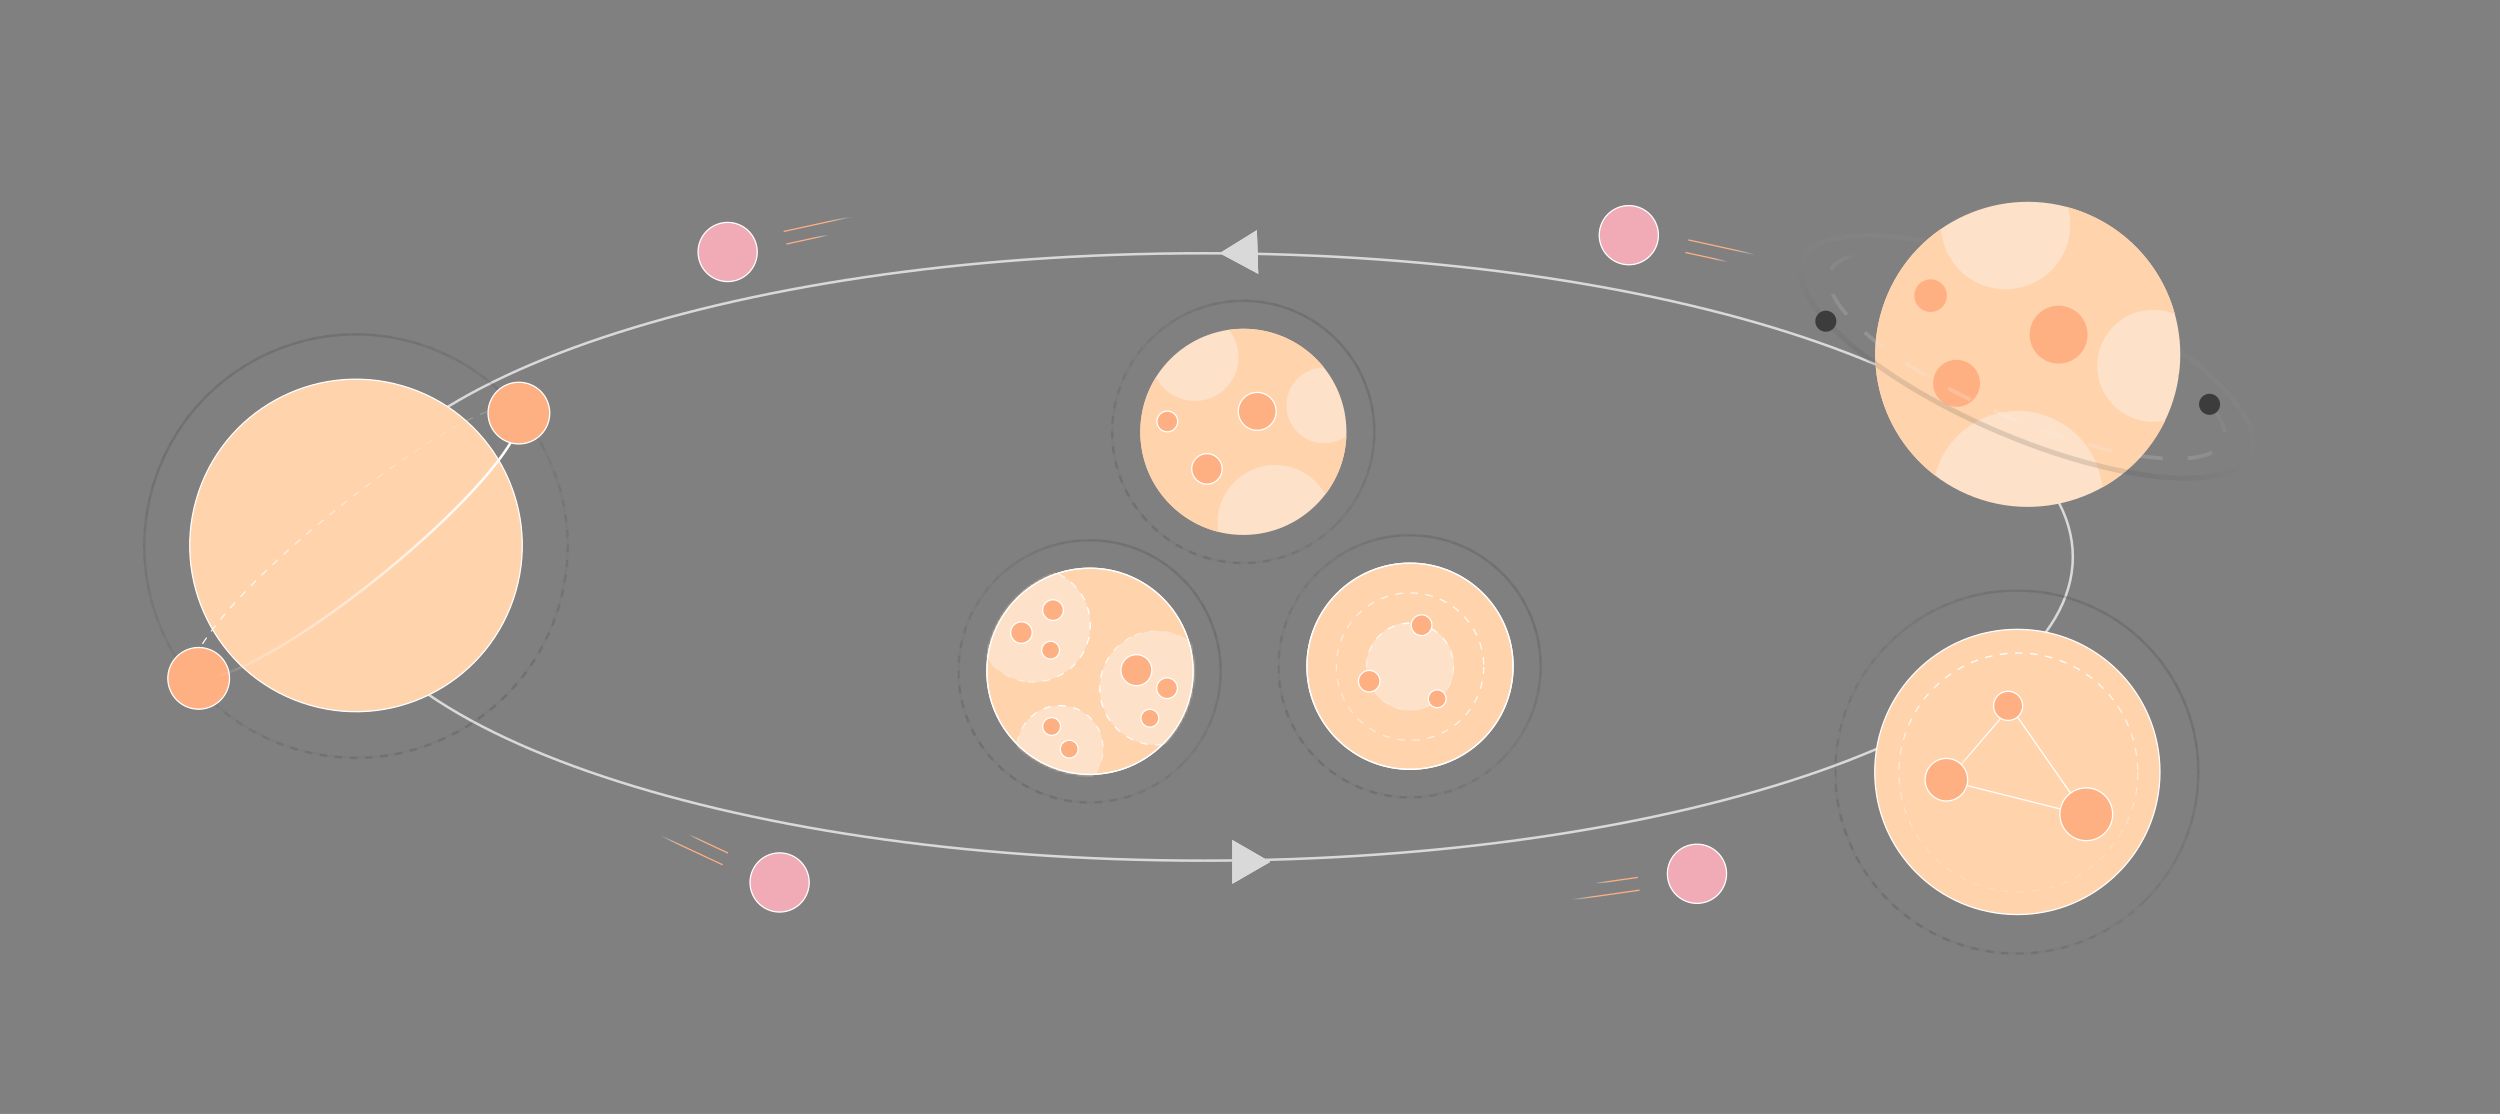 <svg width="992" height="442" viewBox="0 0 992 442" fill="none" xmlns="http://www.w3.org/2000/svg">
<rect x="0" y="0" width="992" height="442" fill="#808080" stroke="none"/>
<g clip-path="url(#clip0_50_986)">
<path d="M822.5 221C822.5 237.498 812.954 253.286 795.53 267.714C778.109 282.138 752.871 295.15 721.64 306.088C659.183 327.962 572.866 341.5 477.5 341.5C382.134 341.5 295.817 327.962 233.36 306.088C202.129 295.15 176.891 282.138 159.47 267.714C142.046 253.286 132.5 237.498 132.5 221C132.5 204.502 142.046 188.714 159.47 174.286C176.891 159.862 202.129 146.85 233.36 135.912C295.817 114.038 382.134 100.5 477.5 100.5C572.866 100.5 659.183 114.038 721.64 135.912C752.871 146.85 778.109 159.862 795.53 174.286C812.954 188.714 822.5 204.502 822.5 221Z" stroke="#D9D9D9"/>
<g clip-path="url(#clip1_50_986)">
<circle cx="800.487" cy="306.307" r="56.586" fill="#FFD3AC"/>
<circle cx="800.487" cy="306.307" r="56.586" fill="url(#paint0_linear_50_986)"/>
<circle cx="800.487" cy="306.307" r="56.586" fill="#FFD3AC"/>
<circle cx="800.487" cy="306.307" r="56.586" stroke="white" stroke-width="0.5"/>
<circle cx="800.886" cy="306.5" r="47.393" stroke="url(#paint1_linear_50_986)" stroke-width="0.5" stroke-dasharray="3 3"/>
<path d="M827.747 323.557L772.68 309.755" stroke="white" stroke-width="0.5"/>
<path d="M797.742 280.505L772.68 309.755" stroke="url(#paint2_linear_50_986)" stroke-width="0.5"/>
<path d="M796.953 279.372L827.747 323.557" stroke="white" stroke-width="0.5"/>
<path d="M777.155 316.32C773.33 318.987 768.067 318.047 765.401 314.221C762.735 310.396 763.675 305.133 767.5 302.467C771.326 299.801 776.588 300.741 779.254 304.566C781.921 308.392 780.981 313.654 777.155 316.32Z" fill="#FFB083" stroke="white" stroke-width="0.5"/>
<path d="M833.816 331.697C829.071 335.005 822.543 333.839 819.236 329.094C815.928 324.348 817.094 317.82 821.84 314.513C826.585 311.206 833.113 312.372 836.42 317.117C839.727 321.862 838.562 328.39 833.816 331.697Z" fill="#FFB083" stroke="white" stroke-width="0.5"/>
<path d="M800.133 284.83C797.512 286.656 793.906 286.012 792.08 283.391C790.253 280.77 790.897 277.165 793.518 275.338C796.139 273.511 799.745 274.155 801.571 276.776C803.398 279.397 802.754 283.003 800.133 284.83Z" fill="#FFB083" stroke="white" stroke-width="0.5"/>
<circle cx="800.307" cy="306.307" r="72.112" transform="rotate(45 800.307 306.307)" stroke="url(#paint3_linear_50_986)" stroke-opacity="0.2" stroke-dasharray="3 3"/>
<circle cx="800.307" cy="306.307" r="71.974" transform="rotate(-135 800.307 306.307)" stroke="url(#paint4_linear_50_986)" stroke-opacity="0.2"/>
</g>
<circle cx="141.264" cy="216.436" r="65.961" transform="rotate(-73.983 141.264 216.436)" fill="#FFD3AC"/>
<circle cx="141.264" cy="216.436" r="65.961" transform="rotate(-73.983 141.264 216.436)" fill="url(#paint5_linear_50_986)"/>
<circle cx="141.264" cy="216.436" r="65.961" transform="rotate(-73.983 141.264 216.436)" fill="#FFD3AC"/>
<circle cx="141.264" cy="216.436" r="65.961" transform="rotate(-73.983 141.264 216.436)" stroke="white" stroke-width="0.5"/>
<circle cx="141.206" cy="216.637" r="84.089" transform="rotate(-28.983 141.206 216.637)" stroke="url(#paint6_linear_50_986)" stroke-opacity="0.2" stroke-dasharray="3 3"/>
<circle cx="141.206" cy="216.637" r="83.929" transform="rotate(151.017 141.206 216.637)" stroke="url(#paint7_linear_50_986)" stroke-opacity="0.2"/>
<path d="M204.572 163.078C198.972 156.147 166.588 175.386 131.065 204.087C95.543 232.788 71.287 261.674 76.887 268.605" stroke="url(#paint8_linear_50_986)" stroke-width="0.5" stroke-dasharray="3 3"/>
<path d="M82.214 257.399C88.712 259.265 92.468 266.045 90.602 272.543C88.737 279.041 81.957 282.796 75.459 280.931C68.961 279.066 65.205 272.286 67.07 265.788C68.936 259.29 75.716 255.534 82.214 257.399Z" fill="#F8F8F8"/>
<path d="M82.214 257.399C88.712 259.265 92.468 266.045 90.602 272.543C88.737 279.041 81.957 282.796 75.459 280.931C68.961 279.066 65.205 272.286 67.07 265.788C68.936 259.29 75.716 255.534 82.214 257.399Z" fill="#FFB083"/>
<path d="M82.214 257.399C88.712 259.265 92.468 266.045 90.602 272.543C88.737 279.041 81.957 282.796 75.459 280.931C68.961 279.066 65.205 272.286 67.07 265.788C68.936 259.29 75.716 255.534 82.214 257.399Z" stroke="white" stroke-width="0.5"/>
<path d="M205.33 163.756C210.931 170.688 186.675 199.574 151.152 228.275C115.63 256.976 82.293 274.623 76.692 267.692" stroke="url(#paint9_linear_50_986)"/>
<path d="M209.273 152.153C215.771 154.018 219.526 160.798 217.661 167.296C215.796 173.794 209.016 177.55 202.518 175.684C196.02 173.819 192.264 167.039 194.129 160.541C195.995 154.043 202.775 150.288 209.273 152.153Z" fill="#F8F8F8"/>
<path d="M209.273 152.153C215.771 154.018 219.526 160.798 217.661 167.296C215.796 173.794 209.016 177.55 202.518 175.684C196.02 173.819 192.264 167.039 194.129 160.541C195.995 154.043 202.775 150.288 209.273 152.153Z" fill="#FFB083"/>
<path d="M209.273 152.153C215.771 154.018 219.526 160.798 217.661 167.296C215.796 173.794 209.016 177.55 202.518 175.684C196.02 173.819 192.264 167.039 194.129 160.541C195.995 154.043 202.775 150.288 209.273 152.153Z" stroke="white" stroke-width="0.5"/>
<path d="M286.734 343.151L259.84 330.579" stroke="url(#paint10_linear_50_986)" stroke-width="0.5"/>
<path d="M288.899 338.52L272 330.62" stroke="url(#paint11_linear_50_986)" stroke-width="0.5"/>
<path d="M319.984 355.135C317.237 361.009 310.249 363.545 304.375 360.799C298.5 358.053 295.964 351.064 298.71 345.19C301.457 339.316 308.445 336.78 314.319 339.526C320.194 342.272 322.73 349.26 319.984 355.135Z" fill="#FFB083"/>
<path d="M319.984 355.135C317.237 361.009 310.249 363.545 304.375 360.799C298.5 358.053 295.964 351.064 298.71 345.19C301.457 339.316 308.445 336.78 314.319 339.526C320.194 342.272 322.73 349.26 319.984 355.135Z" fill="#F0ABB6"/>
<path d="M319.984 355.135C317.237 361.009 310.249 363.545 304.375 360.799C298.5 358.053 295.964 351.064 298.71 345.19C301.457 339.316 308.445 336.78 314.319 339.526C320.194 342.272 322.73 349.26 319.984 355.135Z" stroke="white" stroke-width="0.5"/>
<path d="M650.593 353.21L621.201 357.387" stroke="url(#paint12_linear_50_986)" stroke-width="0.5"/>
<path d="M649.873 348.149L631.404 350.773" stroke="url(#paint13_linear_50_986)" stroke-width="0.5"/>
<path d="M684.985 345.065C685.897 351.485 681.432 357.429 675.012 358.341C668.592 359.254 662.648 354.789 661.736 348.369C660.823 341.949 665.288 336.004 671.708 335.092C678.128 334.18 684.072 338.644 684.985 345.065Z" fill="#FFB083"/>
<path d="M684.985 345.065C685.897 351.485 681.432 357.429 675.012 358.341C668.592 359.254 662.648 354.789 661.736 348.369C660.823 341.949 665.288 336.004 671.708 335.092C678.128 334.18 684.072 338.644 684.985 345.065Z" fill="#F0ABB6"/>
<path d="M684.985 345.065C685.897 351.485 681.432 357.429 675.012 358.341C668.592 359.254 662.648 354.789 661.736 348.369C660.823 341.949 665.288 336.004 671.708 335.092C678.128 334.18 684.072 338.644 684.985 345.065Z" stroke="white" stroke-width="0.5"/>
<path d="M669.917 95.193L698.914 101.557" stroke="url(#paint14_linear_50_986)" stroke-width="0.5"/>
<path d="M668.821 100.187L687.042 104.186" stroke="url(#paint15_linear_50_986)" stroke-width="0.5"/>
<path d="M634.848 90.799C636.238 84.466 642.499 80.458 648.833 81.848C655.167 83.238 659.175 89.499 657.785 95.833C656.395 102.167 650.133 106.175 643.799 104.785C637.466 103.395 633.458 97.133 634.848 90.799Z" fill="#FFB083"/>
<path d="M634.848 90.799C636.238 84.466 642.499 80.458 648.833 81.848C655.167 83.238 659.175 89.499 657.785 95.833C656.395 102.167 650.133 106.175 643.799 104.785C637.466 103.395 633.458 97.133 634.848 90.799Z" fill="#F0ABB6"/>
<path d="M634.848 90.799C636.238 84.466 642.499 80.458 648.833 81.848C655.167 83.238 659.175 89.499 657.785 95.833C656.395 102.167 650.133 106.175 643.799 104.785C637.466 103.395 633.458 97.133 634.848 90.799Z" stroke="white" stroke-width="0.5"/>
<path d="M310.961 91.835L339.964 85.5" stroke="url(#paint16_linear_50_986)" stroke-width="0.5"/>
<path d="M312.052 96.829L330.277 92.849" stroke="url(#paint17_linear_50_986)" stroke-width="0.5"/>
<path d="M277.264 102.496C275.88 96.161 279.894 89.903 286.229 88.52C292.564 87.136 298.822 91.15 300.206 97.485C301.589 103.821 297.575 110.078 291.24 111.462C284.905 112.845 278.647 108.831 277.264 102.496Z" fill="#FFB083"/>
<path d="M277.264 102.496C275.88 96.161 279.894 89.903 286.229 88.52C292.564 87.136 298.822 91.15 300.206 97.485C301.589 103.821 297.575 110.078 291.24 111.462C284.905 112.845 278.647 108.831 277.264 102.496Z" fill="#F0ABB6"/>
<path d="M277.264 102.496C275.88 96.161 279.894 89.903 286.229 88.52C292.564 87.136 298.822 91.15 300.206 97.485C301.589 103.821 297.575 110.078 291.24 111.462C284.905 112.845 278.647 108.831 277.264 102.496Z" stroke="white" stroke-width="0.5"/>
<g clip-path="url(#clip2_50_986)">
<circle cx="559.491" cy="264.361" r="40.907" fill="#FFD3AC"/>
<circle cx="559.491" cy="264.361" r="40.907" fill="url(#paint18_linear_50_986)"/>
<circle cx="559.491" cy="264.361" r="40.907" fill="#FFD3AC"/>
<circle cx="559.491" cy="264.361" r="40.907" stroke="white" stroke-width="0.5"/>
<circle cx="559.5" cy="264.5" r="29.25" stroke="url(#paint19_linear_50_986)" stroke-width="0.5" stroke-dasharray="3 3"/>
<circle cx="559.5" cy="264.5" r="17.5" fill="#FDE1C8"/>
<circle cx="559.5" cy="264.5" r="17.25" stroke="url(#paint20_linear_50_986)" stroke-width="0.5" stroke-dasharray="3 3"/>
<circle cx="559.49" cy="264.361" r="40.907" stroke="white" stroke-width="0.5"/>
<path d="M545.747 273.81C543.81 275.161 541.144 274.685 539.794 272.747C538.443 270.809 538.919 268.144 540.857 266.793C542.795 265.443 545.46 265.919 546.811 267.856C548.161 269.794 547.685 272.46 545.747 273.81Z" fill="#FFB083" stroke="white" stroke-width="0.5"/>
<path d="M572.3 280.18C570.696 281.297 568.49 280.903 567.372 279.3C566.254 277.696 566.648 275.49 568.252 274.372C569.856 273.254 572.062 273.648 573.18 275.252C574.297 276.856 573.903 279.062 572.3 280.18Z" fill="#FFB083" stroke="white" stroke-width="0.5"/>
<path d="M566.44 251.464C564.573 252.765 562.005 252.306 560.704 250.44C559.403 248.573 559.862 246.005 561.728 244.704C563.595 243.403 566.163 243.861 567.464 245.728C568.765 247.595 568.307 250.163 566.44 251.464Z" fill="#FFB083" stroke="white" stroke-width="0.5"/>
<circle cx="559.361" cy="264.361" r="52.081" transform="rotate(45 559.361 264.361)" stroke="url(#paint21_linear_50_986)" stroke-opacity="0.2" stroke-dasharray="3 3"/>
<circle cx="559.361" cy="264.36" r="51.981" transform="rotate(-135 559.361 264.36)" stroke="url(#paint22_linear_50_986)" stroke-opacity="0.2"/>
</g>
<g clip-path="url(#clip3_50_986)">
<circle cx="432.491" cy="266.361" r="40.907" fill="#FFD3AC"/>
<circle cx="432.491" cy="266.361" r="40.907" fill="url(#paint23_linear_50_986)"/>
<circle cx="432.491" cy="266.361" r="40.907" fill="#FFD3AC"/>
<circle cx="432.491" cy="266.361" r="40.907" stroke="white" stroke-width="0.5"/>
<mask id="mask0_50_986" style="mask-type:alpha" maskUnits="userSpaceOnUse" x="391" y="225" width="83" height="83">
<circle cx="432.485" cy="266.355" r="41.155" fill="#D9D9D9"/>
</mask>
<g mask="url(#mask0_50_986)">
<circle cx="410.016" cy="248.016" r="22.625" transform="rotate(98.534 410.016 248.016)" fill="#FDE1C8" stroke="url(#paint24_linear_50_986)" stroke-width="0.5" stroke-dasharray="3 3"/>
<circle cx="459.016" cy="273.016" r="22.625" transform="rotate(-113.492 459.016 273.016)" fill="#FDE1C8" stroke="url(#paint25_linear_50_986)" stroke-width="0.5" stroke-dasharray="3 3"/>
<circle cx="420.617" cy="297.078" r="17.102" transform="rotate(6.222 420.617 297.078)" fill="#FDE1C8" stroke="url(#paint26_linear_50_986)" stroke-width="0.5" stroke-dasharray="3 3"/>
</g>
<circle cx="432.49" cy="266.361" r="40.907" stroke="white" stroke-width="0.5"/>
<path d="M407.747 254.523C405.809 255.873 403.144 255.397 401.793 253.46C400.443 251.522 400.919 248.856 402.857 247.506C404.794 246.155 407.46 246.631 408.81 248.569C410.161 250.507 409.685 253.172 407.747 254.523Z" fill="#FFB083" stroke="white" stroke-width="0.5"/>
<path d="M454.453 270.986C451.661 272.932 447.819 272.246 445.872 269.454C443.926 266.661 444.612 262.819 447.405 260.872C450.198 258.926 454.039 259.612 455.986 262.405C457.932 265.198 457.246 269.04 454.453 270.986Z" fill="#FFB083" stroke="white" stroke-width="0.5"/>
<path d="M418.903 260.892C417.299 262.01 415.093 261.616 413.975 260.012C412.858 258.408 413.252 256.202 414.855 255.084C416.459 253.967 418.665 254.361 419.783 255.964C420.901 257.568 420.507 259.774 418.903 260.892Z" fill="#FFB083" stroke="white" stroke-width="0.5"/>
<path d="M458.3 287.892C456.696 289.01 454.49 288.616 453.372 287.012C452.254 285.409 452.648 283.202 454.252 282.085C455.856 280.967 458.062 281.361 459.18 282.965C460.297 284.568 459.903 286.775 458.3 287.892Z" fill="#FFB083" stroke="white" stroke-width="0.5"/>
<path d="M419.299 291.179C417.696 292.297 415.49 291.903 414.372 290.299C413.254 288.696 413.648 286.489 415.252 285.372C416.856 284.254 419.062 284.648 420.179 286.252C421.297 287.855 420.903 290.062 419.299 291.179Z" fill="#FFB083" stroke="white" stroke-width="0.5"/>
<path d="M426.299 300.179C424.696 301.297 422.49 300.903 421.372 299.299C420.254 297.696 420.648 295.489 422.252 294.372C423.856 293.254 426.062 293.648 427.179 295.252C428.297 296.855 427.903 299.062 426.299 300.179Z" fill="#FFB083" stroke="white" stroke-width="0.5"/>
<path d="M420.195 245.464C418.328 246.765 415.76 246.306 414.459 244.439C413.158 242.573 413.616 240.005 415.483 238.704C417.35 237.403 419.918 237.861 421.219 239.728C422.52 241.595 422.061 244.163 420.195 245.464Z" fill="#FFB083" stroke="white" stroke-width="0.5"/>
<path d="M465.439 276.464C463.573 277.765 461.005 277.306 459.704 275.439C458.403 273.573 458.861 271.005 460.728 269.704C462.595 268.403 465.163 268.861 466.464 270.728C467.765 272.595 467.306 275.163 465.439 276.464Z" fill="#FFB083" stroke="white" stroke-width="0.5"/>
<circle cx="432.361" cy="266.361" r="52.081" transform="rotate(45 432.361 266.361)" stroke="url(#paint27_linear_50_986)" stroke-opacity="0.2" stroke-dasharray="3 3"/>
<circle cx="432.361" cy="266.36" r="51.981" transform="rotate(-135 432.361 266.36)" stroke="url(#paint28_linear_50_986)" stroke-opacity="0.2"/>
</g>
<path d="M493.36 212.27C515.954 212.27 534.27 193.954 534.27 171.36C534.27 148.766 515.954 130.45 493.36 130.45C470.766 130.45 452.45 148.766 452.45 171.36C452.45 193.954 470.766 212.27 493.36 212.27Z" fill="#FDE1C8"/>
<path d="M483.136 207.33C483.136 194.72 493.356 184.49 505.976 184.49C514.536 184.49 521.986 189.2 525.896 196.17C530.836 189.7 533.896 181.72 534.246 173.04C531.776 174.82 528.756 175.87 525.486 175.87C517.186 175.87 510.456 169.14 510.456 160.84C510.456 152.54 517.106 145.9 525.336 145.82C517.836 136.46 506.316 130.45 493.386 130.45C491.426 130.45 489.506 130.6 487.626 130.86C490.026 133.84 491.466 137.62 491.466 141.74C491.466 151.34 483.686 159.12 474.086 159.12C467.376 159.12 461.566 155.31 458.666 149.74C454.746 156.02 452.476 163.42 452.476 171.36C452.476 190.52 465.656 206.6 483.446 211.04C483.246 209.83 483.146 208.6 483.146 207.33H483.136Z" fill="#FFD3AC"/>
<circle cx="493.361" cy="171.361" r="52.081" transform="rotate(45 493.361 171.361)" stroke="url(#paint29_linear_50_986)" stroke-opacity="0.2" stroke-dasharray="3 3"/>
<circle cx="493.361" cy="171.361" r="51.981" transform="rotate(-135 493.361 171.361)" stroke="url(#paint30_linear_50_986)" stroke-opacity="0.2"/>
<path d="M484.963 186.06C484.963 189.398 482.257 192.105 478.918 192.105C475.58 192.105 472.873 189.398 472.873 186.06C472.873 182.721 475.58 180.015 478.918 180.015C482.257 180.015 484.963 182.721 484.963 186.06Z" fill="#FFB083" stroke="white" stroke-width="0.5"/>
<path d="M506.382 163.227C506.382 167.378 503.017 170.742 498.867 170.742C494.716 170.742 491.352 167.378 491.352 163.227C491.352 159.077 494.716 155.712 498.867 155.712C503.017 155.712 506.382 159.077 506.382 163.227Z" fill="#FFB083" stroke="white" stroke-width="0.5"/>
<path d="M467.314 167.237C467.314 169.513 465.47 171.357 463.194 171.357C460.919 171.357 459.074 169.513 459.074 167.237C459.074 164.962 460.919 163.117 463.194 163.117C465.47 163.117 467.314 164.962 467.314 167.237Z" fill="#FFB083" stroke="white" stroke-width="0.5"/>
<path d="M503.996 342L488.996 333.34V350.66L503.996 342ZM489 343.5H490.496V340.5H489V343.5Z" fill="#D9D9D9"/>
<path d="M503.996 342L488.996 333.34V350.66L503.996 342ZM489 343.5H490.496V340.5H489V343.5Z" fill="#D9D9D9"/>
<path d="M503.996 342L488.996 333.34V350.66L503.996 342ZM489 343.5H490.496V340.5H489V343.5Z" fill="#D9D9D9"/>
<path d="M484 100.463L499.26 108.656L498.726 91.344L484 100.463ZM498.943 98.501L497.447 98.547L497.54 101.545L499.036 101.499L498.943 98.501Z" fill="#D9D9D9"/>
<path d="M484 100.463L499.26 108.656L498.726 91.344L484 100.463ZM498.943 98.501L497.447 98.547L497.54 101.545L499.036 101.499L498.943 98.501Z" fill="#D9D9D9"/>
<path d="M484 100.463L499.26 108.656L498.726 91.344L484 100.463ZM498.943 98.501L497.447 98.547L497.54 101.545L499.036 101.499L498.943 98.501Z" fill="#D9D9D9"/>
<path d="M780.604 196.161C811.285 209.418 846.904 195.294 860.161 164.612C873.419 133.931 859.294 98.312 828.613 85.055C797.932 71.798 762.312 85.923 749.055 116.604C735.798 147.285 749.923 182.904 780.604 196.161Z" fill="#FDE1C8"/>
<path d="M769.618 183.453C777.017 166.33 796.897 158.435 814.034 165.84C825.658 170.862 833.011 181.63 834.231 193.389C844.736 187.501 853.573 178.461 859.142 166.879C854.743 167.847 850.026 167.501 845.586 165.582C834.315 160.712 829.125 147.624 833.995 136.353C838.865 125.083 851.791 119.968 863.014 124.688C858.322 107.577 846.205 92.657 828.647 85.07C825.985 83.92 823.29 82.997 820.584 82.247C822.095 87.702 821.832 93.68 819.415 99.274C813.782 112.31 798.652 118.31 785.616 112.677C776.504 108.74 770.85 100.157 770.181 90.892C761.173 97.12 753.748 105.837 749.089 116.619C737.847 142.637 746.309 172.206 767.862 188.673C768.3 186.913 768.886 185.184 769.631 183.459L769.618 183.453Z" fill="#FFD3AC"/>
<path d="M772.678 160.643C777.399 162.683 782.88 160.509 784.92 155.788C786.96 151.067 784.787 145.586 780.066 143.546C775.344 141.506 769.864 143.68 767.824 148.401C765.784 153.122 767.957 158.603 772.678 160.643Z" fill="#FFB083"/>
<path d="M812.302 143.339C818.125 145.855 824.886 143.174 827.402 137.351C829.918 131.528 827.237 124.767 821.414 122.25C815.59 119.734 808.83 122.415 806.313 128.239C803.797 134.062 806.478 140.823 812.302 143.339Z" fill="#FFB083"/>
<path d="M763.499 123.243C766.777 124.659 770.582 123.15 771.998 119.873C773.414 116.596 771.905 112.791 768.628 111.375C765.35 109.959 761.546 111.467 760.129 114.745C758.713 118.022 760.222 121.827 763.499 123.243Z" fill="#FFB083"/>
<path d="M864.361 148.695C877.031 158.396 884.957 168.89 882.287 175.07C876.796 187.777 836.384 182.489 793.966 164.16C751.548 145.832 720.859 120.397 726.35 107.69C729.046 101.45 737.676 99.489 757.386 102.319" stroke="url(#paint31_linear_50_986)" stroke-opacity="0.2" stroke-width="1.5" stroke-dasharray="10 10"/>
<path opacity="0.8" d="M865.469 139.45C885.054 154.278 897.528 170.036 893.333 179.745C886.306 196.008 840.772 191.978 791.63 170.744C742.489 149.51 708.348 119.113 715.375 102.85C719.603 93.065 739.436 91.346 763.943 95.581" stroke="url(#paint32_linear_50_986)" stroke-opacity="0.2" stroke-width="2"/>
<circle cx="876.76" cy="160.434" r="4.184" transform="rotate(23.369 876.76 160.434)" fill="#3C3C3C"/>
<circle cx="724.495" cy="127.454" r="4.184" transform="rotate(23.369 724.495 127.454)" fill="#3C3C3C"/>
</g>
<defs>
<linearGradient id="paint0_linear_50_986" x1="769.309" y1="270.844" x2="852.293" y2="346.784" gradientUnits="userSpaceOnUse">
<stop stop-color="#FFB083"/>
<stop offset="1" stop-color="#FF9C64"/>
</linearGradient>
<linearGradient id="paint1_linear_50_986" x1="886.695" y1="443.658" x2="886.446" y2="261.484" gradientUnits="userSpaceOnUse">
<stop offset="0.592" stop-color="white" stop-opacity="0.2"/>
<stop offset="1" stop-color="white"/>
</linearGradient>
<linearGradient id="paint2_linear_50_986" x1="792.807" y1="288.247" x2="795.399" y2="291.679" gradientUnits="userSpaceOnUse">
<stop stop-color="white"/>
<stop offset="0.349" stop-color="white"/>
<stop offset="0.646" stop-color="white" stop-opacity="0.747"/>
<stop offset="1" stop-color="white" stop-opacity="0"/>
</linearGradient>
<linearGradient id="paint3_linear_50_986" x1="804.901" y1="378.919" x2="803.14" y2="291.674" gradientUnits="userSpaceOnUse">
<stop stop-color="#3C3C3C"/>
<stop offset="1" stop-color="#3C3C3C" stop-opacity="0.2"/>
</linearGradient>
<linearGradient id="paint4_linear_50_986" x1="809.694" y1="366.908" x2="805.114" y2="293.583" gradientUnits="userSpaceOnUse">
<stop stop-color="#3C3C3C"/>
<stop offset="1" stop-color="#3C3C3C" stop-opacity="0.2"/>
</linearGradient>
<linearGradient id="paint5_linear_50_986" x1="104.943" y1="175.123" x2="201.614" y2="263.589" gradientUnits="userSpaceOnUse">
<stop stop-color="#FFB083"/>
<stop offset="1" stop-color="#FF9C64"/>
</linearGradient>
<linearGradient id="paint6_linear_50_986" x1="146.557" y1="301.226" x2="144.506" y2="199.59" gradientUnits="userSpaceOnUse">
<stop stop-color="#3C3C3C"/>
<stop offset="1" stop-color="#3C3C3C" stop-opacity="0.2"/>
</linearGradient>
<linearGradient id="paint7_linear_50_986" x1="152.14" y1="287.235" x2="146.805" y2="201.814" gradientUnits="userSpaceOnUse">
<stop stop-color="#3C3C3C"/>
<stop offset="1" stop-color="#3C3C3C" stop-opacity="0.2"/>
</linearGradient>
<linearGradient id="paint8_linear_50_986" x1="312.561" y1="49.135" x2="69.079" y2="251.577" gradientUnits="userSpaceOnUse">
<stop offset="0.592" stop-color="white" stop-opacity="0.2"/>
<stop offset="1" stop-color="white"/>
</linearGradient>
<linearGradient id="paint9_linear_50_986" x1="322.116" y1="61.088" x2="79.01" y2="263.208" gradientUnits="userSpaceOnUse">
<stop offset="0.564" stop-color="white"/>
<stop offset="0.95" stop-color="white" stop-opacity="0.2"/>
<stop offset="1" stop-color="white" stop-opacity="0"/>
</linearGradient>
<linearGradient id="paint10_linear_50_986" x1="279.841" y1="341.353" x2="277.067" y2="344.553" gradientUnits="userSpaceOnUse">
<stop offset="0.385" stop-color="#FFB083"/>
<stop offset="1" stop-color="white" stop-opacity="0"/>
</linearGradient>
<linearGradient id="paint11_linear_50_986" x1="284.365" y1="337.824" x2="281.319" y2="340.435" gradientUnits="userSpaceOnUse">
<stop offset="0.385" stop-color="#FFB083"/>
<stop offset="1" stop-color="white" stop-opacity="0"/>
</linearGradient>
<linearGradient id="paint12_linear_50_986" x1="643.838" y1="355.472" x2="643.265" y2="359.669" gradientUnits="userSpaceOnUse">
<stop offset="0.385" stop-color="#FFB083"/>
<stop offset="1" stop-color="white" stop-opacity="0"/>
</linearGradient>
<linearGradient id="paint13_linear_50_986" x1="645.696" y1="350.045" x2="644.574" y2="353.896" gradientUnits="userSpaceOnUse">
<stop offset="0.385" stop-color="#FFB083"/>
<stop offset="1" stop-color="white" stop-opacity="0"/>
</linearGradient>
<linearGradient id="paint14_linear_50_986" x1="677.036" y1="95.436" x2="679.041" y2="91.704" gradientUnits="userSpaceOnUse">
<stop offset="0.385" stop-color="#FFB083"/>
<stop offset="1" stop-color="white" stop-opacity="0"/>
</linearGradient>
<linearGradient id="paint15_linear_50_986" x1="673.397" y1="99.871" x2="675.796" y2="96.655" gradientUnits="userSpaceOnUse">
<stop offset="0.385" stop-color="#FFB083"/>
<stop offset="1" stop-color="white" stop-opacity="0"/>
</linearGradient>
<linearGradient id="paint16_linear_50_986" x1="317.53" y1="89.08" x2="317.792" y2="84.853" gradientUnits="userSpaceOnUse">
<stop offset="0.385" stop-color="#FFB083"/>
<stop offset="1" stop-color="white" stop-opacity="0"/>
</linearGradient>
<linearGradient id="paint17_linear_50_986" x1="316.077" y1="94.63" x2="316.913" y2="90.706" gradientUnits="userSpaceOnUse">
<stop offset="0.385" stop-color="#FFB083"/>
<stop offset="1" stop-color="white" stop-opacity="0"/>
</linearGradient>
<linearGradient id="paint18_linear_50_986" x1="536.913" y1="238.68" x2="597.005" y2="293.671" gradientUnits="userSpaceOnUse">
<stop stop-color="#FFB083"/>
<stop offset="1" stop-color="#FF9C64"/>
</linearGradient>
<linearGradient id="paint19_linear_50_986" x1="373" y1="408" x2="615.891" y2="271.213" gradientUnits="userSpaceOnUse">
<stop offset="0.592" stop-color="white" stop-opacity="0.2"/>
<stop offset="1" stop-color="white"/>
</linearGradient>
<linearGradient id="paint20_linear_50_986" x1="591.019" y1="314.88" x2="590.928" y2="247.965" gradientUnits="userSpaceOnUse">
<stop offset="0.592" stop-color="white" stop-opacity="0.2"/>
<stop offset="1" stop-color="white"/>
</linearGradient>
<linearGradient id="paint21_linear_50_986" x1="562.687" y1="316.941" x2="561.412" y2="253.764" gradientUnits="userSpaceOnUse">
<stop stop-color="#3C3C3C"/>
<stop offset="1" stop-color="#3C3C3C" stop-opacity="0.2"/>
</linearGradient>
<linearGradient id="paint22_linear_50_986" x1="566.158" y1="308.244" x2="562.841" y2="255.146" gradientUnits="userSpaceOnUse">
<stop stop-color="#3C3C3C"/>
<stop offset="1" stop-color="#3C3C3C" stop-opacity="0.2"/>
</linearGradient>
<linearGradient id="paint23_linear_50_986" x1="409.913" y1="240.68" x2="470.005" y2="295.671" gradientUnits="userSpaceOnUse">
<stop stop-color="#FFB083"/>
<stop offset="1" stop-color="#FF9C64"/>
</linearGradient>
<linearGradient id="paint24_linear_50_986" x1="451.215" y1="313.868" x2="451.095" y2="226.402" gradientUnits="userSpaceOnUse">
<stop offset="0.592" stop-color="white" stop-opacity="0.2"/>
<stop offset="1" stop-color="white"/>
</linearGradient>
<linearGradient id="paint25_linear_50_986" x1="500.215" y1="338.869" x2="500.095" y2="251.402" gradientUnits="userSpaceOnUse">
<stop offset="0.592" stop-color="white" stop-opacity="0.2"/>
<stop offset="1" stop-color="white"/>
</linearGradient>
<linearGradient id="paint26_linear_50_986" x1="451.869" y1="347.031" x2="451.778" y2="280.683" gradientUnits="userSpaceOnUse">
<stop offset="0.592" stop-color="white" stop-opacity="0.2"/>
<stop offset="1" stop-color="white"/>
</linearGradient>
<linearGradient id="paint27_linear_50_986" x1="435.687" y1="318.941" x2="434.412" y2="255.764" gradientUnits="userSpaceOnUse">
<stop stop-color="#3C3C3C"/>
<stop offset="1" stop-color="#3C3C3C" stop-opacity="0.2"/>
</linearGradient>
<linearGradient id="paint28_linear_50_986" x1="439.158" y1="310.244" x2="435.841" y2="257.146" gradientUnits="userSpaceOnUse">
<stop stop-color="#3C3C3C"/>
<stop offset="1" stop-color="#3C3C3C" stop-opacity="0.2"/>
</linearGradient>
<linearGradient id="paint29_linear_50_986" x1="496.687" y1="223.941" x2="495.412" y2="160.764" gradientUnits="userSpaceOnUse">
<stop stop-color="#3C3C3C"/>
<stop offset="1" stop-color="#3C3C3C" stop-opacity="0.2"/>
</linearGradient>
<linearGradient id="paint30_linear_50_986" x1="500.158" y1="215.244" x2="496.841" y2="162.146" gradientUnits="userSpaceOnUse">
<stop stop-color="#3C3C3C"/>
<stop offset="1" stop-color="#3C3C3C" stop-opacity="0.2"/>
</linearGradient>
<linearGradient id="paint31_linear_50_986" x1="819.799" y1="105.384" x2="794.334" y2="164.319" gradientUnits="userSpaceOnUse">
<stop stop-color="#3C3C3C"/>
<stop offset="1" stop-color="#F8F8F8"/>
</linearGradient>
<linearGradient id="paint32_linear_50_986" x1="791.63" y1="170.744" x2="822.72" y2="98.793" gradientUnits="userSpaceOnUse">
<stop stop-color="#3C3C3C"/>
<stop offset="1" stop-color="#F8F8F8" stop-opacity="0"/>
</linearGradient>
<clipPath id="clip0_50_986">
<rect width="992" height="442" fill="white"/>
</clipPath>
<clipPath id="clip1_50_986">
<rect width="145" height="145" fill="white" transform="translate(728 234)"/>
</clipPath>
<clipPath id="clip2_50_986">
<rect width="105" height="105" fill="white" transform="translate(507 212)"/>
</clipPath>
<clipPath id="clip3_50_986">
<rect width="105" height="105" fill="white" transform="translate(380 214)"/>
</clipPath>
</defs>
</svg>

